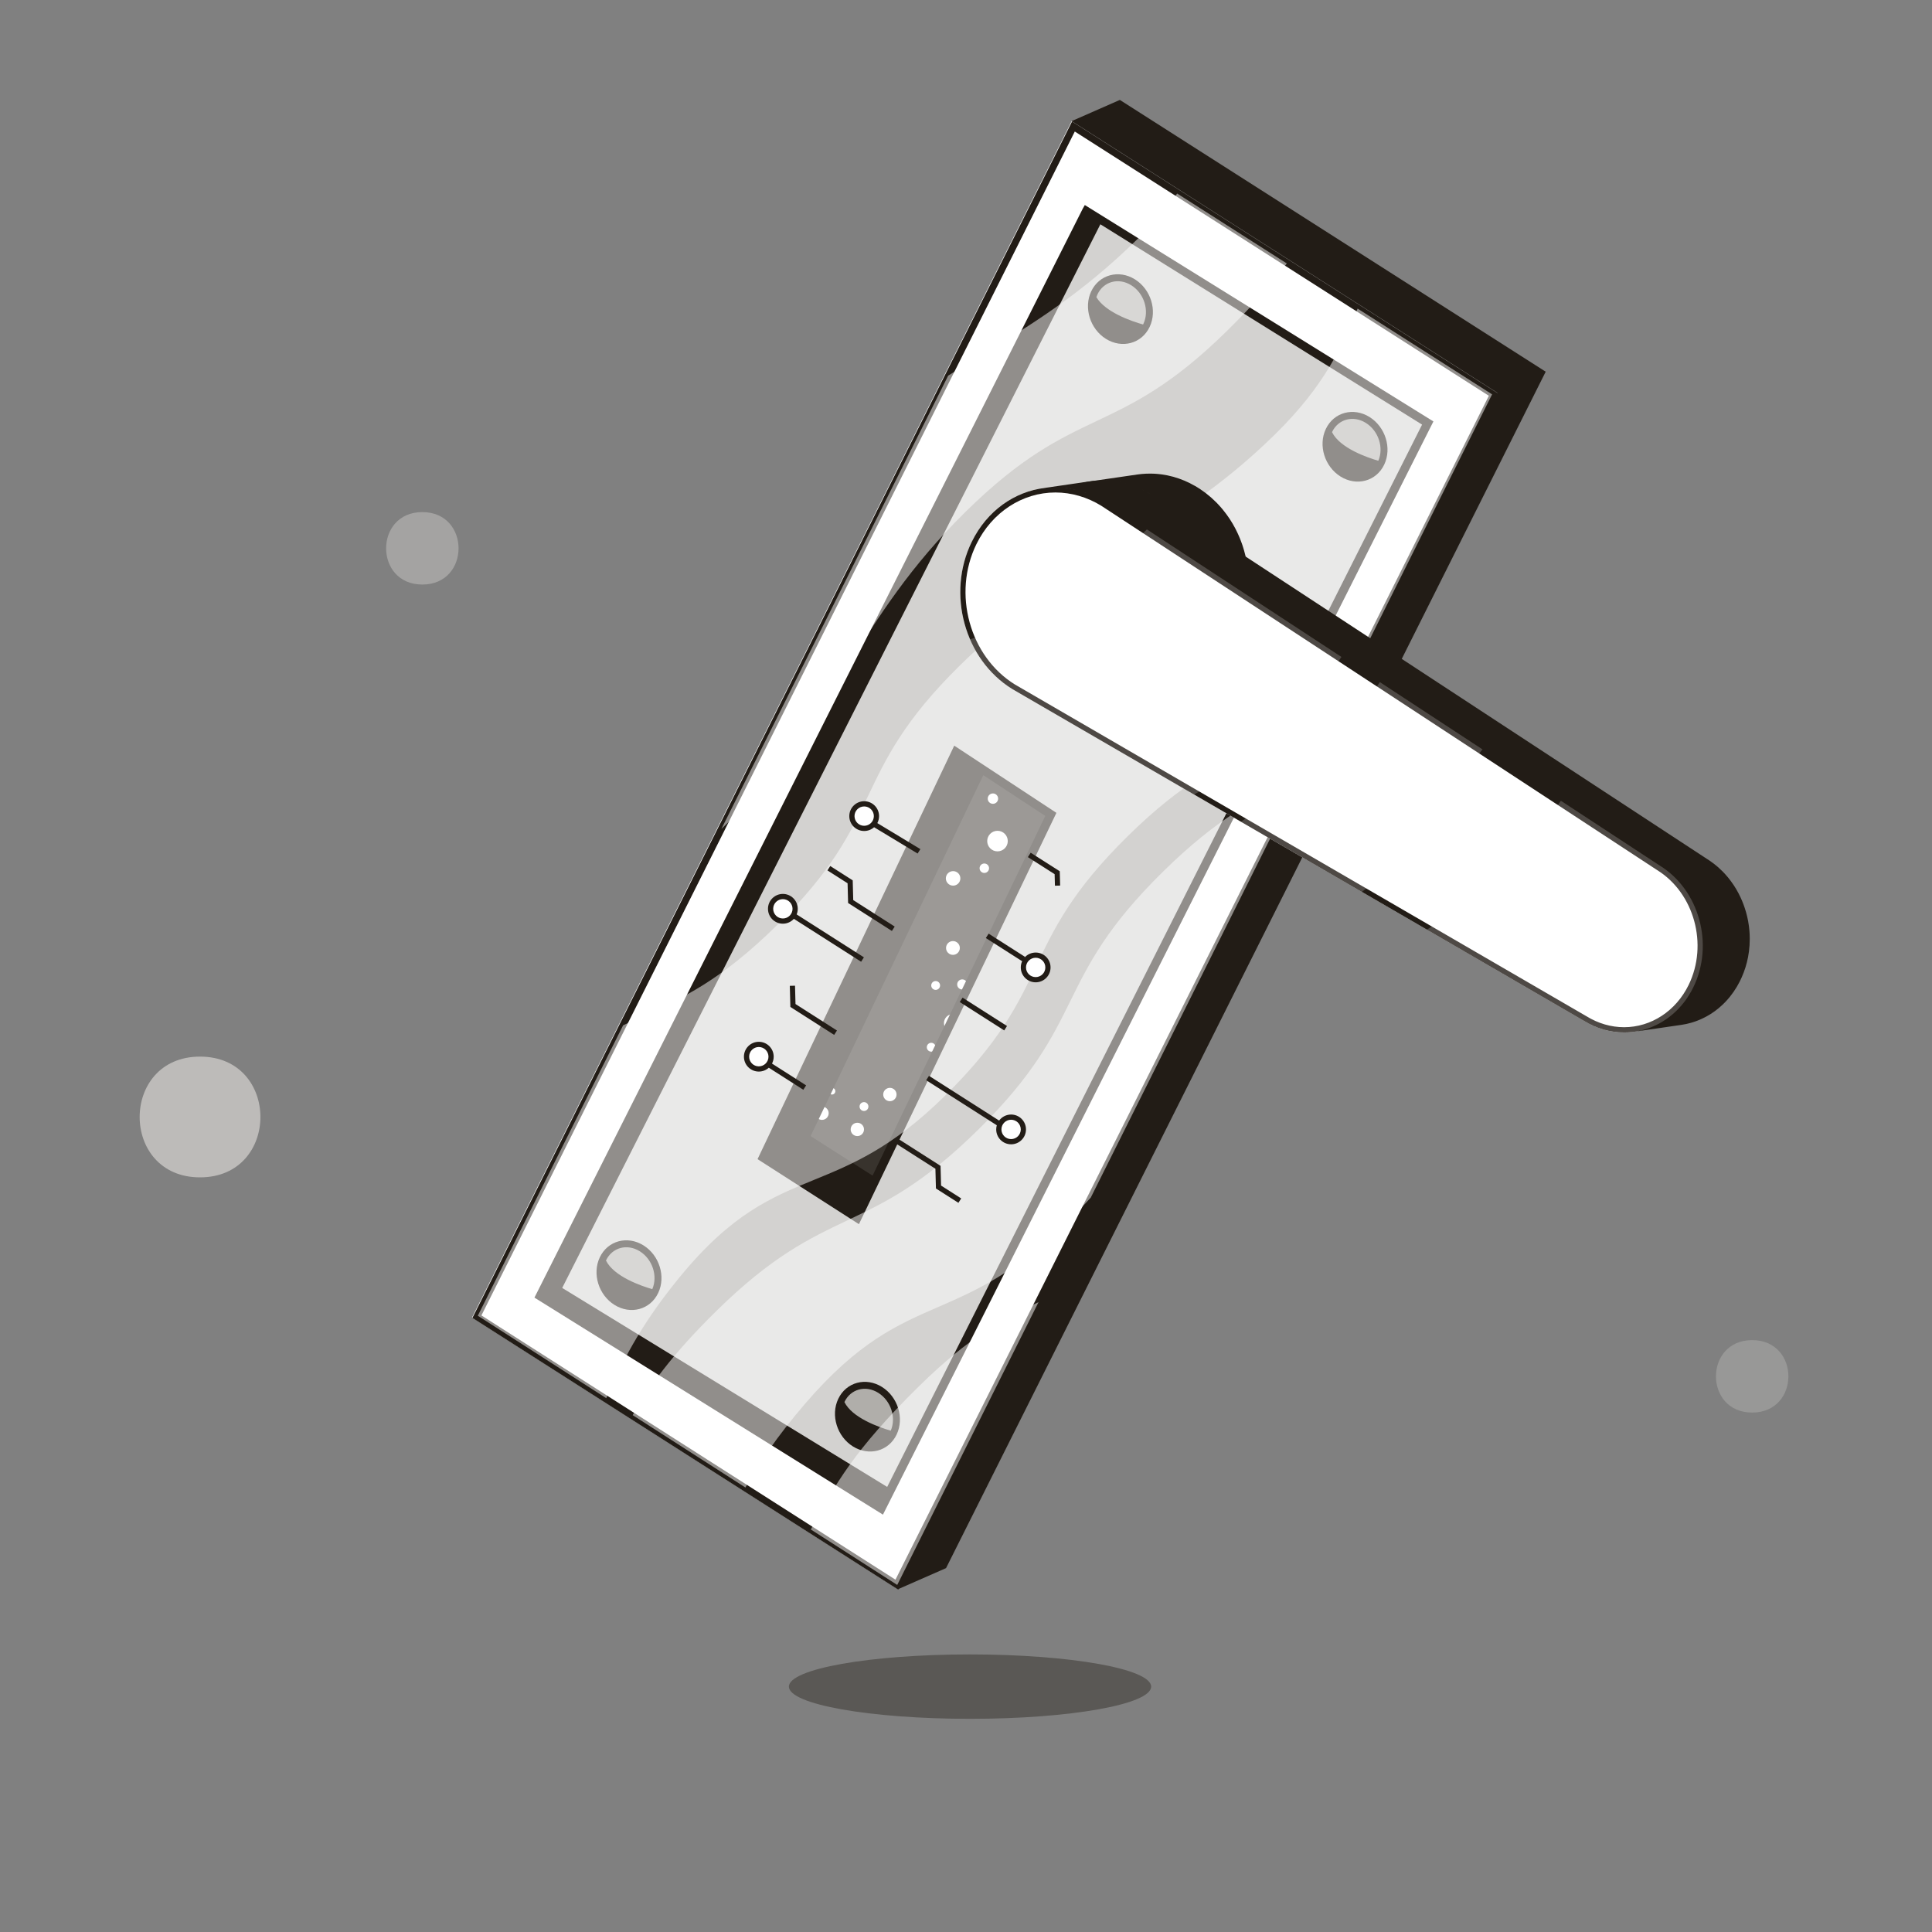 <svg width="480" height="480" viewBox="0 0 480 480" fill="none" xmlns="http://www.w3.org/2000/svg">
<rect x="0" y="0" width="480" height="480" fill="#808080" stroke="none"/>
<ellipse opacity="0.4" cx="241" cy="419.037" rx="45" ry="8" fill="#221C16"/>
<path opacity="0.6" d="M104.926 127.229C92.94 127.229 92.922 145.229 104.926 145.229C116.931 145.229 116.931 127.229 104.926 127.229Z" fill="#BDBBB9"/>
<path opacity="0.4" d="M435.318 332.949C423.335 332.949 423.318 350.949 435.318 350.949C447.318 350.949 447.335 332.949 435.318 332.949Z" fill="#BDBBB9"/>
<path d="M49.696 262.512C29.71 262.512 29.691 292.512 49.696 292.512C69.7 292.512 69.7 262.512 49.696 262.512Z" fill="#BDBBB9"/>
<path d="M189.592 287.589L237.519 186.842L261.079 202.333L212.953 302.571L189.592 287.589Z" fill="#38332D"/>
<path d="M204.225 278.232C205.14 278.232 205.882 277.49 205.882 276.575C205.882 275.66 205.14 274.918 204.225 274.918C203.31 274.918 202.568 275.66 202.568 276.575C202.568 277.49 203.31 278.232 204.225 278.232Z" fill="white"/>
<path d="M213.003 282.257C213.918 282.257 214.66 281.515 214.66 280.6C214.66 279.685 213.918 278.943 213.003 278.943C212.088 278.943 211.346 279.685 211.346 280.6C211.346 281.515 212.088 282.257 213.003 282.257Z" fill="white"/>
<path d="M236.756 256.407C237.988 256.407 238.987 255.408 238.987 254.176C238.987 252.944 237.988 251.945 236.756 251.945C235.524 251.945 234.525 252.944 234.525 254.176C234.525 255.408 235.524 256.407 236.756 256.407Z" fill="white"/>
<path d="M232.462 245.935C233.069 245.935 233.562 245.442 233.562 244.835C233.562 244.227 233.069 243.734 232.462 243.734C231.854 243.734 231.361 244.227 231.361 244.835C231.361 245.442 231.854 245.935 232.462 245.935Z" fill="white"/>
<path d="M206.707 271.931C207.165 271.931 207.536 271.56 207.536 271.103C207.536 270.645 207.165 270.274 206.707 270.274C206.25 270.274 205.879 270.645 205.879 271.103C205.879 271.56 206.25 271.931 206.707 271.931Z" fill="white"/>
<path d="M221.089 273.588C222.004 273.588 222.746 272.847 222.746 271.931C222.746 271.016 222.004 270.274 221.089 270.274C220.173 270.274 219.432 271.016 219.432 271.931C219.432 272.847 220.173 273.588 221.089 273.588Z" fill="white"/>
<path d="M231.362 261.281C231.97 261.281 232.462 260.788 232.462 260.18C232.462 259.573 231.97 259.08 231.362 259.08C230.754 259.08 230.262 259.573 230.262 260.18C230.262 260.788 230.754 261.281 231.362 261.281Z" fill="white"/>
<path d="M214.655 276.019C215.263 276.019 215.755 275.526 215.755 274.919C215.755 274.311 215.263 273.818 214.655 273.818C214.047 273.818 213.555 274.311 213.555 274.919C213.555 275.526 214.047 276.019 214.655 276.019Z" fill="white"/>
<path d="M246.691 199.706C247.403 199.706 247.981 199.129 247.981 198.416C247.981 197.704 247.403 197.126 246.691 197.126C245.978 197.126 245.4 197.704 245.4 198.416C245.4 199.129 245.978 199.706 246.691 199.706Z" fill="white"/>
<path d="M236.796 220.034C237.792 220.034 238.6 219.227 238.6 218.23C238.6 217.234 237.792 216.427 236.796 216.427C235.8 216.427 234.992 217.234 234.992 218.23C234.992 219.227 235.8 220.034 236.796 220.034Z" fill="white"/>
<path d="M247.824 211.517C249.235 211.517 250.379 210.373 250.379 208.963C250.379 207.552 249.235 206.408 247.824 206.408C246.413 206.408 245.27 207.552 245.27 208.963C245.27 210.373 246.413 211.517 247.824 211.517Z" fill="white"/>
<path d="M236.756 237.231C237.702 237.231 238.469 236.464 238.469 235.518C238.469 234.572 237.702 233.805 236.756 233.805C235.81 233.805 235.043 234.572 235.043 235.518C235.043 236.464 235.81 237.231 236.756 237.231Z" fill="white"/>
<path d="M244.553 216.881C245.201 216.881 245.726 216.355 245.726 215.707C245.726 215.059 245.201 214.533 244.553 214.533C243.904 214.533 243.379 215.059 243.379 215.707C243.379 216.355 243.904 216.881 244.553 216.881Z" fill="white"/>
<path d="M239.064 245.838C239.758 245.838 240.32 245.276 240.32 244.583C240.32 243.889 239.758 243.327 239.064 243.327C238.371 243.327 237.809 243.889 237.809 244.583C237.809 245.276 238.371 245.838 239.064 245.838Z" fill="white"/>
<path d="M266.262 30.082L372.058 97.604L223.077 394.849L117.281 327.328L266.262 30.082ZM213.032 302.572L261.084 202.148L237.481 187.085L189.429 287.508L213.032 302.572Z" fill="white"/>
<g style="mix-blend-mode:multiply" opacity="0.2">
<path d="M269.973 52.326L134.188 321.994L218.935 374.767L354.72 105.099L269.973 52.326ZM189.593 287.591L237.52 186.839L261.08 202.334L212.954 302.572L189.593 287.591Z" fill="#221C16"/>
</g>
<g style="mix-blend-mode:overlay" opacity="0.2">
<g style="mix-blend-mode:overlay">
<path d="M281.518 70.141C285.099 72.38 286.588 77.17 284.849 80.846C283.106 84.527 278.799 85.692 275.218 83.457C271.641 81.222 270.152 76.427 271.891 72.751C273.63 69.075 277.94 67.905 281.518 70.141Z" fill="#221C16"/>
</g>
</g>
<g style="mix-blend-mode:overlay" opacity="0.2">
<g style="mix-blend-mode:overlay">
<path d="M339.802 104.341C343.383 106.58 344.872 111.37 343.133 115.046C341.394 118.723 337.083 119.892 333.502 117.657C329.92 115.422 328.436 110.628 330.175 106.951C331.914 103.275 336.224 102.105 339.802 104.341Z" fill="#221C16"/>
</g>
</g>
<g style="mix-blend-mode:overlay" opacity="0.2">
<g style="mix-blend-mode:overlay">
<path d="M218.662 345.314C222.244 347.554 223.732 352.343 221.993 356.02C220.25 359.701 215.944 360.866 212.362 358.63C208.785 356.395 207.296 351.601 209.035 347.925C210.774 344.248 215.085 343.079 218.662 345.314Z" fill="#221C16"/>
</g>
</g>
<g style="mix-blend-mode:overlay" opacity="0.2">
<g style="mix-blend-mode:overlay">
<path d="M159.417 310.151C162.998 312.391 164.487 317.18 162.748 320.857C161.005 324.538 156.698 325.703 153.117 323.467C149.535 321.232 148.051 316.438 149.79 312.762C151.529 309.085 155.84 307.916 159.417 310.151Z" fill="#221C16"/>
</g>
</g>
<path fill-rule="evenodd" clip-rule="evenodd" d="M237.077 185.257L188.21 287.985L213.398 304.139L262.46 201.951L237.077 185.257ZM201.39 282.257L216.792 292.086L259.699 202.717L244.295 192.586L201.39 282.257Z" fill="#221C16"/>
<path fill-rule="evenodd" clip-rule="evenodd" d="M269.52 50.944L269.009 51.841L132.781 322.389L219.367 376.307L356.127 104.704L269.52 50.944ZM220.419 369.42L139.676 319.984L273.385 55.722L353.313 105.494L220.419 369.42Z" fill="#221C16"/>
<path fill-rule="evenodd" clip-rule="evenodd" d="M266.262 30.082L278.223 24.826L384.024 92.348L235.043 389.594L223.256 394.766L223.163 394.952L117.367 327.43L266.344 30.189L266.348 30.185L372.04 97.64L372.058 97.604L266.262 30.082ZM369.9 98.328L267.03 32.674L119.607 326.813L222.477 392.466L369.9 98.328Z" fill="#221C16"/>
<path fill-rule="evenodd" clip-rule="evenodd" d="M281.975 69.407C285.906 71.865 287.566 77.119 285.629 81.214L285.629 81.214C283.65 85.393 278.75 86.677 274.761 84.187L274.761 84.187C270.834 81.733 269.175 76.475 271.111 72.381C273.086 68.206 277.991 66.917 281.975 69.407ZM272.671 73.119C274.175 69.941 277.891 68.891 281.061 70.871C279.757 73.739 279.027 75.347 277.724 78.215C275.561 77.109 273.471 75.649 272.389 73.82C272.469 73.582 272.563 73.347 272.671 73.119ZM283.998 80.621C284.022 80.573 284.046 80.525 284.069 80.476C285.61 77.218 284.293 72.892 281.061 70.871C279.757 73.739 279.027 75.347 277.724 78.215C280.172 79.465 282.715 80.261 283.998 80.621Z" fill="#221C16"/>
<path fill-rule="evenodd" clip-rule="evenodd" d="M340.259 103.608C336.274 101.118 331.37 102.407 329.395 106.582C327.459 110.675 329.113 115.934 333.045 118.389C337.034 120.878 341.938 119.59 343.913 115.415C345.85 111.32 344.19 106.066 340.259 103.608ZM330.955 107.32C332.458 104.142 336.175 103.092 339.344 105.072C342.511 107.052 343.84 111.244 342.444 114.477C339.696 113.678 332.908 111.35 330.934 107.366C330.941 107.351 330.948 107.335 330.955 107.32Z" fill="#221C16"/>
<path fill-rule="evenodd" clip-rule="evenodd" d="M219.12 344.581C223.051 347.039 224.711 352.293 222.774 356.387L222.774 356.388C220.794 360.567 215.894 361.85 211.906 359.361L211.905 359.361C207.978 356.907 206.319 351.649 208.256 347.554C210.23 343.38 215.135 342.091 219.12 344.581ZM209.816 348.292C211.319 345.115 215.036 344.064 218.205 346.045L215.053 352.981C212.841 351.814 210.752 350.271 209.794 348.339C209.801 348.323 209.809 348.308 209.816 348.292ZM221.304 355.449C222.7 352.216 221.371 348.025 218.205 346.045L215.053 352.981C217.402 354.221 219.889 355.038 221.304 355.449Z" fill="#221C16"/>
<path fill-rule="evenodd" clip-rule="evenodd" d="M159.879 309.417C155.894 306.927 150.989 308.215 149.014 312.39C147.078 316.484 148.732 321.743 152.664 324.197C156.653 326.686 161.553 325.403 163.532 321.224L163.533 321.223C165.469 317.129 163.809 311.875 159.879 309.417ZM150.574 313.128C152.078 309.951 155.794 308.9 158.964 310.881C162.131 312.861 163.46 317.056 162.061 320.29C159.311 319.491 152.524 317.162 150.552 313.177C150.559 313.161 150.567 313.145 150.574 313.128Z" fill="#221C16"/>
<g style="mix-blend-mode:overlay" opacity="0.5">
<path d="M319.701 65.454C316.171 70.245 311.556 75.609 304.927 82.13C291.057 95.772 281.755 100.187 272.451 104.603C263.148 109.019 253.844 113.436 239.969 127.08C226.088 140.728 218.283 153.196 210.478 165.663C202.677 178.124 194.877 190.584 181.013 204.22C180.409 204.813 179.813 205.388 179.225 205.946L235.577 93.323C238.271 91.628 240.953 89.992 243.634 88.356C256.172 80.705 268.711 73.054 282.584 59.411C287.097 54.974 290.237 51.274 292.459 48.082L319.701 65.454Z" fill="white"/>
<path d="M154.808 254.746L118.709 326.891L150.625 347.375C154.215 339.249 158.504 329.968 168.759 317.424C181.772 301.508 191.693 297.451 202.249 293.134C211.665 289.283 221.587 285.226 234.663 272.358C248.523 258.717 252.977 249.377 257.43 240.039C261.887 230.694 266.342 221.351 280.225 207.701C294.099 194.059 303.51 189.751 312.92 185.444C319.033 182.646 325.144 179.848 332.478 174.492L370.707 97.978L337.297 76.673C333.533 85.828 329.26 95.636 316.843 107.851C302.979 121.486 290.333 129.025 277.687 136.564C265.032 144.107 252.379 151.651 238.507 165.302C224.642 178.947 220.184 188.289 215.728 197.63C211.27 206.972 206.813 216.313 192.945 229.954C179.077 243.593 169.664 247.898 160.252 252.204C158.448 253.029 156.643 253.855 154.808 254.746Z" fill="white"/>
<path d="M185.201 369.568L157.184 351.586C161.368 344.384 166.818 336.685 177.975 325.709C191.847 312.067 201.149 307.65 210.453 303.234C219.756 298.818 229.06 294.401 242.934 280.76C256.812 267.113 261.378 257.884 265.945 248.654C270.51 239.428 275.075 230.202 288.941 216.561C302.811 202.915 312.113 198.5 321.418 194.084C321.973 193.821 322.529 193.557 323.085 193.292L271.002 297.533C269.289 299.422 267.393 301.397 265.281 303.474C252.091 316.451 242.4 320.669 233.137 324.701C222.925 329.145 213.234 333.363 199.947 348.842C192.892 357.057 188.491 363.716 185.201 369.568Z" fill="white"/>
<path d="M258.021 323.512L222.916 393.773L201.445 379.992C201.546 379.806 201.647 379.62 201.747 379.436C207.481 368.862 212.074 360.39 228.358 344.37C240.74 332.19 249.571 327.452 258.021 323.512Z" fill="white"/>
</g>
<path d="M309.711 150.136C309.724 150.067 309.732 150.002 309.745 149.933C309.819 149.528 309.883 149.122 309.94 148.712C309.948 148.639 309.965 148.566 309.974 148.488C309.974 148.471 309.974 148.453 309.978 148.436C310.047 147.914 310.095 147.388 310.134 146.865C310.134 146.818 310.147 146.77 310.147 146.723C310.164 146.477 310.173 146.227 310.186 145.981C310.186 145.916 310.194 145.851 310.194 145.787C310.207 145.446 310.211 145.101 310.211 144.76C310.211 144.721 310.211 144.686 310.211 144.647C310.211 144.492 310.203 144.332 310.203 144.177C310.198 143.927 310.19 143.681 310.181 143.431C310.173 143.262 310.16 143.094 310.151 142.926C310.142 142.766 310.134 142.606 310.121 142.451C310.116 142.386 310.108 142.326 310.099 142.261C310.069 141.933 310.034 141.605 309.996 141.282C309.978 141.144 309.965 141.001 309.948 140.863C309.883 140.401 309.814 139.94 309.728 139.482V139.465C309.711 139.396 309.694 139.331 309.681 139.262C309.607 138.891 309.534 138.524 309.448 138.158C309.413 138.002 309.37 137.851 309.331 137.7C309.258 137.415 309.189 137.131 309.107 136.846C309.059 136.673 309.003 136.505 308.956 136.332C308.878 136.069 308.796 135.806 308.71 135.547C308.649 135.37 308.589 135.198 308.529 135.025C308.438 134.77 308.343 134.52 308.248 134.27C308.183 134.097 308.114 133.925 308.045 133.752C307.942 133.502 307.834 133.251 307.722 133.001C307.648 132.837 307.579 132.673 307.502 132.509C307.381 132.246 307.251 131.987 307.122 131.728C307.048 131.586 306.979 131.439 306.906 131.297C306.738 130.977 306.561 130.662 306.384 130.352C306.341 130.274 306.298 130.196 306.255 130.119C306.026 129.73 305.788 129.351 305.547 128.98C305.538 128.967 305.53 128.949 305.521 128.936C305.469 128.859 305.413 128.785 305.361 128.708C305.167 128.419 304.964 128.13 304.757 127.845C304.662 127.711 304.559 127.582 304.459 127.452C304.278 127.215 304.093 126.977 303.907 126.744C303.855 126.68 303.808 126.615 303.756 126.55C303.674 126.451 303.584 126.352 303.497 126.252C303.394 126.132 303.286 126.007 303.182 125.886C303.018 125.7 302.854 125.523 302.686 125.342C302.582 125.23 302.479 125.118 302.371 125.01C302.336 124.975 302.306 124.936 302.272 124.902C302.22 124.846 302.16 124.798 302.108 124.747C301.776 124.414 301.43 124.091 301.081 123.776C301.02 123.72 300.964 123.663 300.904 123.607C300.869 123.577 300.831 123.547 300.792 123.517C300.408 123.184 300.015 122.857 299.609 122.546C299.601 122.537 299.592 122.533 299.583 122.524C299.536 122.485 299.48 122.455 299.432 122.416C299.1 122.166 298.759 121.925 298.414 121.687C298.367 121.653 298.319 121.618 298.272 121.584C298.034 121.424 297.793 121.269 297.547 121.118C297.348 120.992 297.145 120.876 296.943 120.755C296.904 120.734 296.865 120.716 296.83 120.695C296.446 120.475 296.058 120.263 295.665 120.069C295.652 120.06 295.635 120.052 295.622 120.043C295.575 120.017 295.523 120 295.476 119.974C295.139 119.81 294.802 119.655 294.466 119.508C294.41 119.482 294.354 119.452 294.293 119.43C294.246 119.409 294.198 119.396 294.147 119.374C293.745 119.206 293.344 119.051 292.938 118.908H292.93C292.93 118.908 292.904 118.895 292.887 118.891C292.485 118.753 292.084 118.628 291.678 118.511C291.627 118.494 291.57 118.477 291.519 118.46C291.471 118.447 291.419 118.438 291.372 118.425C290.94 118.309 290.509 118.201 290.073 118.114C290.065 118.114 290.056 118.11 290.043 118.106C290.013 118.101 289.987 118.097 289.957 118.093C289.512 118.002 289.068 117.929 288.619 117.868C288.567 117.86 288.515 117.851 288.464 117.842C288.42 117.838 288.377 117.834 288.33 117.83C288.2 117.812 288.071 117.799 287.942 117.786C287.765 117.769 287.592 117.752 287.415 117.735C287.281 117.726 287.148 117.717 287.018 117.709C286.919 117.704 286.815 117.691 286.716 117.687C286.651 117.687 286.587 117.687 286.526 117.683C286.349 117.674 286.172 117.674 285.995 117.67C285.849 117.67 285.698 117.666 285.551 117.67C285.374 117.67 285.197 117.674 285.016 117.683C284.917 117.683 284.817 117.683 284.718 117.687C284.675 117.687 284.632 117.696 284.589 117.696C284.36 117.709 284.127 117.726 283.898 117.743C283.79 117.752 283.678 117.76 283.57 117.769C283.234 117.804 282.893 117.842 282.561 117.89L270.893 119.59C270.919 119.59 270.94 119.586 270.966 119.581C263.808 120.6 257.244 125.195 253.581 132.678C247.393 145.321 251.82 161.394 263.471 168.583C268.321 171.578 273.654 172.553 278.681 171.772C278.608 171.785 278.535 171.802 278.466 171.811L290.134 170.111C290.608 170.041 291.079 169.955 291.545 169.856C291.7 169.821 291.851 169.783 292.002 169.744C292.313 169.67 292.628 169.593 292.934 169.506C293.115 169.455 293.292 169.394 293.469 169.342C293.75 169.256 294.026 169.166 294.302 169.066C294.487 169.002 294.673 168.928 294.859 168.855C295.122 168.751 295.385 168.648 295.644 168.536C295.829 168.454 296.015 168.372 296.2 168.285C296.455 168.164 296.71 168.039 296.96 167.914C297.141 167.819 297.322 167.729 297.499 167.629C297.754 167.491 298 167.345 298.25 167.198C298.423 167.094 298.591 166.995 298.759 166.887C299.014 166.723 299.268 166.551 299.519 166.378C299.67 166.27 299.825 166.171 299.976 166.059C300.261 165.852 300.541 165.627 300.818 165.407C300.913 165.329 301.012 165.26 301.107 165.183C301.12 165.17 301.133 165.157 301.15 165.148C301.262 165.053 301.37 164.954 301.482 164.855C301.711 164.656 301.939 164.454 302.164 164.246C302.293 164.126 302.418 163.996 302.548 163.867C302.703 163.711 302.863 163.565 303.018 163.405C303.066 163.357 303.109 163.301 303.156 163.254C303.234 163.172 303.312 163.086 303.389 162.999C303.614 162.753 303.838 162.499 304.058 162.24C304.132 162.154 304.201 162.072 304.274 161.985C304.313 161.938 304.352 161.899 304.386 161.852C304.459 161.761 304.529 161.657 304.602 161.562C304.848 161.247 305.089 160.924 305.327 160.592C305.379 160.518 305.439 160.449 305.491 160.376C305.56 160.277 305.616 160.173 305.685 160.074C305.862 159.806 306.039 159.534 306.207 159.258C306.272 159.15 306.345 159.051 306.41 158.939C306.462 158.853 306.505 158.762 306.557 158.676C306.699 158.43 306.837 158.175 306.975 157.921C307.048 157.787 307.126 157.657 307.195 157.519C307.281 157.355 307.363 157.191 307.445 157.023C307.597 156.712 307.743 156.397 307.886 156.082C307.903 156.043 307.916 156.005 307.933 155.966C308.11 155.565 308.274 155.159 308.429 154.749C308.442 154.714 308.46 154.676 308.472 154.641V154.628C308.645 154.179 308.796 153.731 308.943 153.278C308.951 153.247 308.964 153.217 308.973 153.191C309.008 153.083 309.033 152.976 309.064 152.872C309.163 152.544 309.253 152.216 309.34 151.888C309.357 151.823 309.379 151.759 309.396 151.694C309.422 151.595 309.439 151.491 309.461 151.392C309.538 151.068 309.607 150.749 309.676 150.425C309.698 150.33 309.724 150.231 309.741 150.136H309.711ZM281.132 171.237C281.197 171.219 281.262 171.202 281.322 171.185C281.296 171.194 281.27 171.202 281.245 171.211C281.206 171.219 281.167 171.228 281.132 171.241V171.237ZM288.179 167.832C288.252 167.78 288.326 167.724 288.399 167.668C288.36 167.698 288.326 167.729 288.287 167.755C288.252 167.78 288.213 167.806 288.179 167.832ZM294.863 160.376L294.85 160.393L294.867 160.363V160.376H294.863ZM292.442 163.836C292.533 163.729 292.623 163.616 292.71 163.504C292.662 163.56 292.619 163.625 292.572 163.681C292.528 163.733 292.485 163.785 292.438 163.836H292.442ZM291.691 164.695L291.652 164.738C291.683 164.704 291.713 164.669 291.743 164.639C291.726 164.656 291.709 164.678 291.691 164.695ZM290.466 165.942C290.427 165.977 290.392 166.007 290.354 166.041C290.397 165.998 290.444 165.959 290.487 165.921C290.479 165.929 290.474 165.938 290.466 165.942ZM289.452 166.844C289.383 166.904 289.305 166.956 289.236 167.017C289.344 166.93 289.452 166.844 289.555 166.753C289.521 166.784 289.486 166.814 289.452 166.844ZM272.899 119.4C272.96 119.4 273.016 119.4 273.076 119.396C272.895 119.405 272.714 119.417 272.533 119.426C272.653 119.417 272.778 119.409 272.899 119.4ZM273.862 119.374C273.978 119.374 274.09 119.374 274.207 119.374C274 119.374 273.788 119.374 273.581 119.374C273.676 119.374 273.771 119.37 273.862 119.37V119.374ZM274.837 119.392C275.001 119.4 275.165 119.409 275.329 119.417C275.355 119.417 275.38 119.417 275.406 119.422C275.169 119.405 274.927 119.396 274.69 119.387C274.737 119.387 274.785 119.387 274.832 119.387L274.837 119.392ZM275.73 119.443C275.903 119.456 276.079 119.474 276.256 119.495C276.386 119.508 276.515 119.521 276.649 119.538H276.662C276.351 119.499 276.036 119.469 275.726 119.443H275.73ZM278.267 119.802C278.306 119.81 278.345 119.814 278.384 119.823C278.461 119.84 278.539 119.862 278.617 119.879C278.474 119.849 278.328 119.814 278.185 119.789C278.211 119.793 278.241 119.797 278.267 119.802ZM279.678 120.134C279.782 120.16 279.885 120.19 279.989 120.22H279.998C279.851 120.181 279.704 120.142 279.557 120.104C279.596 120.112 279.639 120.121 279.678 120.134ZM281.197 120.6C281.197 120.6 281.232 120.608 281.249 120.617C281.266 120.621 281.283 120.63 281.301 120.639C281.193 120.6 281.085 120.57 280.977 120.535C281.05 120.561 281.124 120.578 281.197 120.604V120.6ZM282.772 121.217C282.794 121.225 282.815 121.238 282.837 121.247C282.807 121.234 282.772 121.217 282.742 121.204L282.772 121.217ZM283.972 121.773C284.058 121.817 284.14 121.864 284.226 121.912C284.088 121.838 283.946 121.765 283.808 121.696C283.864 121.722 283.92 121.748 283.976 121.773H283.972ZM285.137 122.399C285.378 122.537 285.616 122.675 285.853 122.822C285.581 122.654 285.309 122.503 285.037 122.347C285.072 122.365 285.107 122.382 285.137 122.403V122.399ZM271.877 119.474C271.915 119.474 271.959 119.469 271.997 119.465C271.795 119.482 271.592 119.508 271.393 119.534C271.553 119.517 271.717 119.491 271.877 119.478V119.474ZM280.062 171.504C279.989 171.522 279.916 171.543 279.842 171.556C279.803 171.565 279.76 171.569 279.721 171.578C279.834 171.556 279.95 171.526 280.062 171.504Z" fill="#221C16"/>
<path d="M274.317 124.574L412.373 215.056C422.181 221.11 425.913 234.646 420.701 245.291C415.488 255.932 403.311 259.652 393.503 253.598L251.504 171.176C239.642 163.853 235.133 147.486 241.437 134.615C247.741 121.743 262.464 117.247 274.326 124.569L274.317 124.574Z" fill="white"/>
<path fill-rule="evenodd" clip-rule="evenodd" d="M434.317 237.672C434.312 237.713 434.307 237.752 434.298 237.791C434.281 237.873 434.259 237.955 434.242 238.037C434.186 238.308 434.126 238.58 434.061 238.852C434.05 238.895 434.041 238.937 434.033 238.979C434.024 239.021 434.016 239.064 434.005 239.107C434.002 239.117 433.998 239.128 433.995 239.138C433.981 239.183 433.968 239.225 433.957 239.271C433.884 239.551 433.806 239.823 433.724 240.099C433.709 240.144 433.697 240.19 433.686 240.235C433.674 240.28 433.662 240.326 433.647 240.371C433.638 240.397 433.629 240.418 433.621 240.444C433.5 240.828 433.371 241.208 433.224 241.583V241.592L433.185 241.683C433.056 242.024 432.913 242.365 432.766 242.705C432.76 242.721 432.753 242.737 432.747 242.753C432.741 242.769 432.734 242.785 432.728 242.8C432.607 243.068 432.486 243.331 432.356 243.594C432.315 243.68 432.272 243.764 432.229 243.848C432.201 243.903 432.173 243.958 432.145 244.013C432.11 244.085 432.071 244.153 432.031 244.222C432.007 244.264 431.983 244.307 431.96 244.349C431.847 244.565 431.731 244.777 431.61 244.984C431.567 245.053 431.528 245.13 431.485 245.204C431.457 245.249 431.428 245.293 431.399 245.338C431.369 245.382 431.34 245.426 431.312 245.471C431.17 245.704 431.023 245.933 430.872 246.157C430.851 246.19 430.83 246.223 430.81 246.256C430.776 246.309 430.743 246.361 430.708 246.412C430.687 246.444 430.663 246.475 430.639 246.505C430.615 246.535 430.592 246.565 430.57 246.598C430.372 246.874 430.169 247.146 429.962 247.409C429.941 247.436 429.922 247.464 429.902 247.492C429.863 247.547 429.824 247.603 429.78 247.655C429.77 247.668 429.759 247.68 429.748 247.691C429.737 247.703 429.726 247.715 429.716 247.728C429.392 248.129 429.051 248.513 428.702 248.88C428.676 248.906 428.654 248.936 428.628 248.962C428.532 249.062 428.432 249.157 428.333 249.253C428.299 249.285 428.265 249.318 428.231 249.351C428.123 249.458 428.016 249.566 427.908 249.67C427.718 249.847 427.519 250.019 427.325 250.188C427.235 250.27 427.144 250.352 427.053 250.429C427.047 250.434 427.041 250.439 427.036 250.444C427.031 250.45 427.025 250.455 427.019 250.46C426.975 250.498 426.929 250.533 426.883 250.568C426.847 250.594 426.811 250.621 426.777 250.649C426.544 250.839 426.307 251.025 426.065 251.202C425.984 251.263 425.901 251.319 425.818 251.376C425.772 251.407 425.727 251.437 425.681 251.469C425.47 251.616 425.258 251.763 425.042 251.901C424.977 251.942 424.91 251.982 424.842 252.023C424.767 252.069 424.69 252.114 424.615 252.16C424.404 252.285 424.192 252.41 423.981 252.526C423.83 252.608 423.679 252.686 423.528 252.764C423.316 252.872 423.101 252.98 422.885 253.079C422.73 253.152 422.575 253.221 422.42 253.29L422.419 253.29C422.199 253.385 421.979 253.476 421.754 253.562C421.595 253.622 421.439 253.683 421.284 253.739C421.071 253.818 420.855 253.886 420.641 253.953L420.581 253.972L420.579 253.973C420.428 254.02 420.278 254.067 420.128 254.11C419.869 254.183 419.606 254.248 419.342 254.309C419.289 254.321 419.237 254.335 419.185 254.349C419.11 254.368 419.035 254.388 418.958 254.403C418.566 254.49 418.169 254.563 417.772 254.619L406.225 256.302C406.528 256.256 406.831 256.201 407.131 256.138C405.94 256.381 404.723 256.505 403.497 256.505C400.123 256.505 396.684 255.568 393.495 253.601L251.496 171.179C239.634 163.852 235.129 147.485 241.429 134.618C245.228 126.855 252.094 122.139 259.544 121.224L270.707 119.597C271.052 119.546 271.393 119.507 271.738 119.472L272.074 119.446C272.307 119.429 272.545 119.412 272.778 119.399C272.799 119.399 272.822 119.397 272.845 119.395C272.867 119.392 272.89 119.39 272.912 119.39C273.015 119.386 273.114 119.386 273.218 119.386C273.399 119.377 273.58 119.373 273.762 119.373C273.862 119.37 273.963 119.371 274.064 119.372C274.114 119.373 274.164 119.373 274.215 119.373C274.392 119.373 274.573 119.377 274.754 119.386C274.819 119.39 274.884 119.39 274.948 119.39C275.052 119.395 275.155 119.403 275.258 119.412L275.259 119.412C275.304 119.415 275.35 119.417 275.396 119.42C275.486 119.424 275.576 119.429 275.665 119.438C275.783 119.446 275.9 119.458 276.018 119.471C276.08 119.477 276.142 119.484 276.204 119.49C276.338 119.502 276.467 119.515 276.601 119.533C276.622 119.535 276.645 119.537 276.668 119.539C276.69 119.541 276.713 119.543 276.735 119.546C276.773 119.549 276.81 119.556 276.846 119.563C276.862 119.566 276.878 119.569 276.894 119.572C277.347 119.636 277.796 119.71 278.249 119.8L278.34 119.813C278.348 119.817 278.361 119.822 278.37 119.822C278.81 119.912 279.25 120.025 279.69 120.141C279.716 120.148 279.741 120.153 279.766 120.158C279.791 120.164 279.816 120.169 279.841 120.176C279.87 120.184 279.896 120.193 279.923 120.202C279.95 120.21 279.977 120.219 280.005 120.227C280.415 120.344 280.825 120.469 281.231 120.611C281.244 120.616 281.274 120.629 281.274 120.629H281.283C281.693 120.775 282.103 120.935 282.512 121.103C282.522 121.107 282.532 121.111 282.543 121.114C282.581 121.128 282.622 121.142 282.659 121.159C282.689 121.172 282.719 121.186 282.748 121.2C282.777 121.214 282.806 121.228 282.836 121.241C283.177 121.392 283.522 121.548 283.863 121.716C283.887 121.728 283.91 121.738 283.933 121.748C283.961 121.759 283.988 121.771 284.014 121.785C284.023 121.789 284.03 121.794 284.038 121.798C284.045 121.802 284.053 121.807 284.062 121.811C284.459 122.01 284.856 122.225 285.248 122.45C285.268 122.46 285.287 122.47 285.306 122.48C285.326 122.49 285.345 122.499 285.365 122.51C285.568 122.627 285.775 122.752 285.977 122.877L424.033 213.359C424.24 213.488 424.443 213.618 424.641 213.752C424.666 213.767 424.69 213.784 424.713 213.802C424.729 213.815 424.746 213.827 424.762 213.838C425.055 214.036 425.345 214.243 425.625 214.455C425.644 214.47 425.666 214.485 425.688 214.5C425.709 214.515 425.731 214.53 425.75 214.545C425.754 214.547 425.757 214.55 425.76 214.553C425.764 214.557 425.767 214.56 425.772 214.563C426.113 214.822 426.445 215.098 426.768 215.378C426.784 215.391 426.8 215.405 426.817 215.418C426.833 215.431 426.849 215.443 426.863 215.456C426.911 215.503 426.958 215.551 427.01 215.598C427.308 215.866 427.597 216.138 427.877 216.418C427.921 216.461 427.972 216.5 428.016 216.548C428.024 216.556 428.033 216.566 428.041 216.576C428.05 216.585 428.059 216.595 428.067 216.604C428.447 216.992 428.814 217.398 429.163 217.816L429.267 217.933C429.28 217.948 429.293 217.965 429.305 217.981C429.334 218.018 429.362 218.056 429.392 218.092C429.552 218.287 429.707 218.485 429.858 218.688C429.899 218.744 429.941 218.799 429.983 218.854C430.025 218.909 430.067 218.964 430.108 219.02C430.281 219.257 430.454 219.503 430.618 219.749C430.643 219.787 430.669 219.823 430.695 219.859C430.714 219.886 430.733 219.912 430.751 219.939C430.757 219.945 430.761 219.952 430.765 219.96C430.767 219.965 430.77 219.969 430.773 219.974C430.98 220.289 431.183 220.612 431.373 220.936C431.407 221.001 431.442 221.066 431.481 221.13C431.632 221.393 431.778 221.657 431.921 221.924C431.967 222.007 432.009 222.093 432.051 222.179C432.068 222.213 432.085 222.248 432.102 222.282C432.214 222.502 432.322 222.722 432.426 222.943C432.49 223.076 432.551 223.214 432.611 223.352C432.706 223.564 432.797 223.775 432.883 223.987C432.93 224.098 432.974 224.211 433.018 224.323C433.031 224.355 433.043 224.387 433.056 224.418C433.137 224.63 433.215 224.841 433.293 225.057L433.294 225.059C433.345 225.205 433.397 225.351 433.444 225.497C433.517 225.717 433.586 225.941 433.655 226.162C433.67 226.209 433.685 226.256 433.699 226.304C433.729 226.399 433.759 226.494 433.785 226.589C433.854 226.826 433.914 227.068 433.975 227.309C434.009 227.439 434.044 227.564 434.074 227.693C434.147 228.004 434.212 228.315 434.272 228.63C434.285 228.686 434.298 228.738 434.311 228.794V228.807C434.385 229.195 434.445 229.583 434.497 229.972C434.514 230.093 434.527 230.209 434.54 230.326C434.57 230.597 434.6 230.874 434.626 231.15C434.631 231.202 434.639 231.253 434.643 231.309C434.656 231.443 434.661 231.577 434.669 231.711L434.695 232.138C434.704 232.349 434.708 232.556 434.712 232.768C434.717 232.902 434.721 233.035 434.721 233.169V233.264C434.721 233.292 434.72 233.32 434.719 233.348C434.718 233.376 434.717 233.404 434.717 233.432C434.712 233.86 434.7 234.291 434.674 234.718C434.665 234.783 434.669 234.852 434.665 234.917C434.661 234.956 434.652 234.999 434.652 235.038C434.622 235.482 434.579 235.922 434.523 236.362C434.518 236.375 434.518 236.393 434.518 236.405C434.51 236.47 434.497 236.531 434.488 236.595C434.441 236.936 434.385 237.277 434.324 237.618C434.322 237.636 434.319 237.654 434.317 237.672ZM263.874 121.126C264.014 121.137 264.155 121.149 264.296 121.162C264.193 121.151 264.09 121.141 263.988 121.134C263.95 121.131 263.912 121.129 263.874 121.126ZM264.602 121.193C265.529 121.293 266.456 121.453 267.38 121.673C267.15 121.617 266.92 121.565 266.689 121.518C266.67 121.513 266.65 121.51 266.631 121.507C266.612 121.504 266.592 121.5 266.573 121.496C266.12 121.405 265.667 121.328 265.214 121.267C265.166 121.261 265.118 121.254 265.069 121.248C265.02 121.241 264.972 121.235 264.924 121.228C264.817 121.215 264.709 121.204 264.602 121.193ZM269.156 122.174C269.487 122.282 269.817 122.398 270.147 122.522C269.967 122.453 269.787 122.387 269.606 122.325C269.589 122.316 269.572 122.312 269.554 122.307C269.421 122.261 269.289 122.217 269.156 122.174ZM273.624 125.664C270.111 123.498 266.167 122.355 262.227 122.355H262.223C253.99 122.355 246.465 127.274 242.59 135.187C236.588 147.446 240.881 163.088 252.161 170.066L394.147 252.479L394.164 252.487L394.177 252.496C397.051 254.27 400.274 255.206 403.497 255.206C410.22 255.206 416.365 251.189 419.532 244.72C424.451 234.675 420.93 221.864 411.687 216.155L411.674 216.146L411.662 216.138L273.624 125.664Z" fill="#221C16"/>
<g style="mix-blend-mode:overlay" opacity="0.2">
<path d="M333.271 163.21C327.974 171.224 322.036 179.434 307.636 190.199C303.699 193.142 300.072 195.489 296.682 197.397L251.506 171.175C246.758 168.244 243.188 163.863 241.018 158.838C249.573 156.125 258.734 152.486 272.024 142.557C277.357 138.572 281.53 134.938 284.94 131.533L333.271 163.21Z" fill="white"/>
<path d="M368.323 186.183C365.443 189.74 363.166 193.105 360.889 196.47C355.726 204.099 350.563 211.729 338.368 221.593L308.32 204.152C310.337 202.807 312.456 201.312 314.694 199.641C330.288 187.991 336.058 179.463 341.83 170.934C342.16 170.446 342.49 169.958 342.822 169.47L368.323 186.183Z" fill="white"/>
<path d="M354.516 230.968C357.001 229.375 359.64 227.548 362.465 225.437C376.576 214.894 382.564 206.803 387.785 198.941L412.372 215.056C422.181 221.11 425.913 234.646 420.7 245.291C415.488 255.932 403.311 259.652 393.503 253.598L354.516 230.968Z" fill="white"/>
</g>
<path d="M214.703 205.811C216.388 205.811 217.754 204.446 217.754 202.761C217.754 201.076 216.388 199.71 214.703 199.71C213.018 199.71 211.652 201.076 211.652 202.761C211.652 204.446 213.018 205.811 214.703 205.811Z" fill="white"/>
<path d="M194.5 228.842C196.185 228.842 197.551 227.476 197.551 225.791C197.551 224.106 196.185 222.74 194.5 222.74C192.815 222.74 191.449 224.106 191.449 225.791C191.449 227.476 192.815 228.842 194.5 228.842Z" fill="white"/>
<path d="M251.203 283.652C252.888 283.652 254.254 282.286 254.254 280.601C254.254 278.917 252.888 277.551 251.203 277.551C249.518 277.551 248.152 278.917 248.152 280.601C248.152 282.286 249.518 283.652 251.203 283.652Z" fill="white"/>
<path d="M188.523 265.582C190.208 265.582 191.574 264.216 191.574 262.531C191.574 260.846 190.208 259.48 188.523 259.48C186.839 259.48 185.473 260.846 185.473 262.531C185.473 264.216 186.839 265.582 188.523 265.582Z" fill="white"/>
<path d="M257.309 243.404C258.993 243.404 260.359 242.038 260.359 240.353C260.359 238.669 258.993 237.303 257.309 237.303C255.624 237.303 254.258 238.669 254.258 240.353C254.258 242.038 255.624 243.404 257.309 243.404Z" fill="white"/>
<path fill-rule="evenodd" clip-rule="evenodd" d="M214.703 199.063C212.661 199.063 211.006 200.719 211.006 202.761C211.006 204.804 212.661 206.459 214.703 206.459C215.648 206.459 216.51 206.105 217.164 205.522L227.976 212.058L228.668 210.964L217.97 204.497C218.245 203.979 218.401 203.389 218.401 202.761C218.401 200.719 216.746 199.063 214.703 199.063ZM212.3 202.761C212.3 201.434 213.376 200.358 214.703 200.358C216.031 200.358 217.107 201.434 217.107 202.761C217.107 204.089 216.031 205.165 214.703 205.165C213.376 205.165 212.3 204.089 212.3 202.761Z" fill="#221C16"/>
<path fill-rule="evenodd" clip-rule="evenodd" d="M198.199 225.791C198.199 226.285 198.102 226.755 197.927 227.186L214.637 237.848L213.941 238.94L197.235 228.28C196.559 229.023 195.584 229.489 194.501 229.489C192.458 229.489 190.803 227.834 190.803 225.791C190.803 223.749 192.458 222.093 194.501 222.093C196.543 222.093 198.199 223.749 198.199 225.791ZM194.501 223.388C193.173 223.388 192.097 224.464 192.097 225.791C192.097 227.119 193.173 228.195 194.501 228.195C195.828 228.195 196.904 227.119 196.904 225.791C196.904 224.464 195.828 223.388 194.501 223.388Z" fill="#221C16"/>
<path fill-rule="evenodd" clip-rule="evenodd" d="M244.926 233.052L253.949 238.81C253.733 239.28 253.612 239.803 253.612 240.355C253.612 242.397 255.268 244.053 257.31 244.053C259.353 244.053 261.008 242.397 261.008 240.355C261.008 238.312 259.353 236.657 257.31 236.657C256.192 236.657 255.189 237.153 254.511 237.937L254.649 237.721L245.622 231.961L244.926 233.052ZM257.31 237.951C255.983 237.951 254.907 239.027 254.907 240.355C254.907 241.682 255.983 242.758 257.31 242.758C258.638 242.758 259.714 241.682 259.714 240.355C259.714 239.027 258.638 237.951 257.31 237.951Z" fill="#221C16"/>
<path fill-rule="evenodd" clip-rule="evenodd" d="M247.652 279.57L230.105 268.373L230.802 267.282L248.23 278.403C248.903 277.493 249.985 276.903 251.204 276.903C253.247 276.903 254.902 278.558 254.902 280.601C254.902 282.643 253.247 284.299 251.204 284.299C249.162 284.299 247.506 282.643 247.506 280.601C247.506 280.243 247.557 279.897 247.652 279.57ZM248.801 280.601C248.801 279.273 249.877 278.197 251.204 278.197C252.532 278.197 253.608 279.273 253.608 280.601C253.608 281.928 252.532 283.004 251.204 283.004C249.877 283.004 248.801 281.928 248.801 280.601Z" fill="#221C16"/>
<path fill-rule="evenodd" clip-rule="evenodd" d="M191.007 265.27L199.584 270.748L200.28 269.657L191.802 264.243C192.071 263.73 192.222 263.148 192.222 262.53C192.222 260.487 190.567 258.832 188.524 258.832C186.482 258.832 184.826 260.487 184.826 262.53C184.826 264.572 186.482 266.228 188.524 266.228C189.48 266.228 190.351 265.865 191.007 265.27ZM186.121 262.53C186.121 261.202 187.197 260.126 188.524 260.126C189.852 260.126 190.928 261.202 190.928 262.53C190.928 263.857 189.852 264.933 188.524 264.933C187.197 264.933 186.121 263.857 186.121 262.53Z" fill="#221C16"/>
<path d="M256.07 211.855L263.294 216.463L263.39 220.017L262.096 220.052L262.019 217.185L255.374 212.947L256.07 211.855Z" fill="#221C16"/>
<path d="M205.574 216.252L210.579 219.446L210.708 224.347L221.587 231.294L222.284 230.203L211.984 223.626L211.855 218.724L206.271 215.161L205.574 216.252Z" fill="#221C16"/>
<path d="M238.45 248.955L249.493 256.002L250.189 254.91L239.147 247.864L238.45 248.955Z" fill="#221C16"/>
<path d="M196.227 244.928L197.521 244.894L197.641 249.452L207.94 256.025L207.244 257.116L196.365 250.174L196.227 244.928Z" fill="#221C16"/>
<path d="M233.676 289.651L222.793 282.704L222.096 283.796L232.4 290.372L232.53 295.274L238.114 298.838L238.81 297.747L233.806 294.553L233.676 289.651Z" fill="#221C16"/>
</svg>
